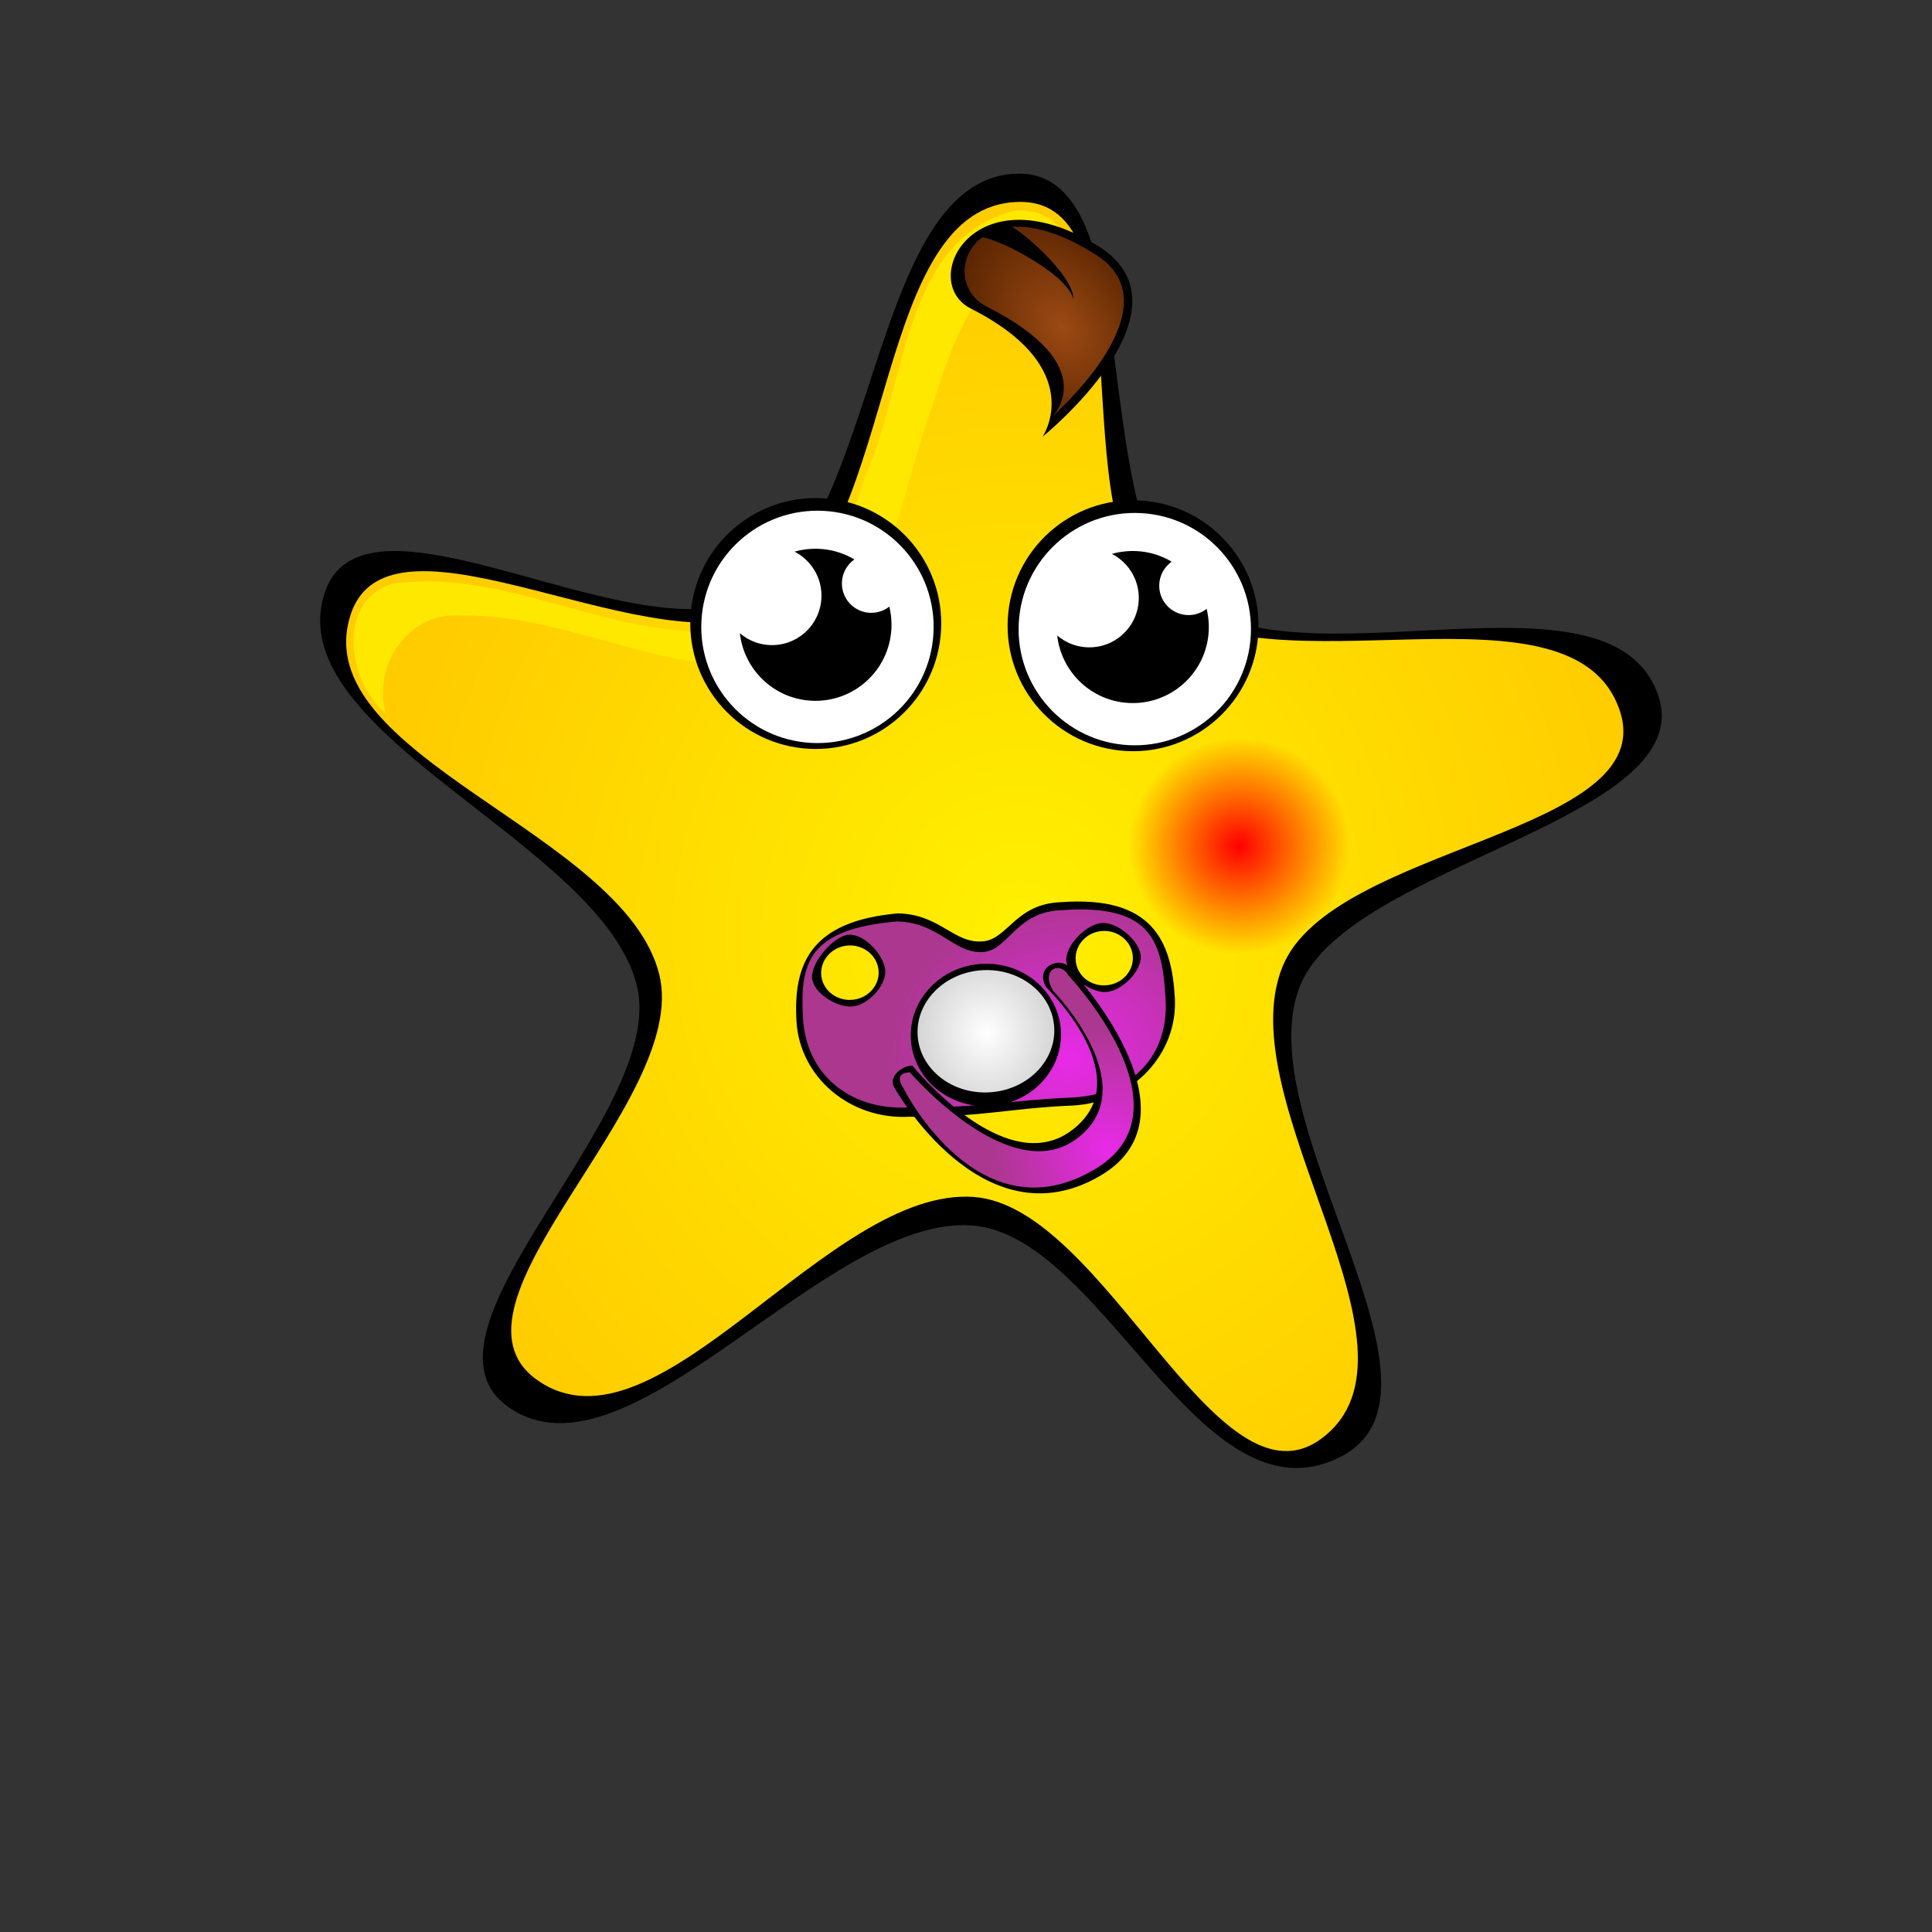 <?xml version="1.0" encoding="UTF-8" standalone="no"?>
<!-- Created with Inkscape (http://www.inkscape.org/) -->
<svg
    xmlns:inkscape="http://www.inkscape.org/namespaces/inkscape"
    xmlns:rdf="http://www.w3.org/1999/02/22-rdf-syntax-ns#"
    xmlns="http://www.w3.org/2000/svg"
    xmlns:sodipodi="http://sodipodi.sourceforge.net/DTD/sodipodi-0.dtd"
    xmlns:cc="http://creativecommons.org/ns#"
    xmlns:xlink="http://www.w3.org/1999/xlink"
    xmlns:dc="http://purl.org/dc/elements/1.1/"
    xmlns:svg="http://www.w3.org/2000/svg"
    xmlns:ns1="http://sozi.baierouge.fr"
    id="svg2"
    sodipodi:docname="starry11.svg"
    inkscape:export-filename="starry.png"
    viewBox="0 0 256 256"
    inkscape:export-xdpi="60.476192"
    version="1.1"
    inkscape:export-ydpi="60.476192"
    inkscape:version="0.48.4 r9939"
  >
  <rect x="0" y="0" width="256" height="256" fill="#333333" stroke="none"/>
  <defs
      id="defs4"
    >
    <linearGradient
        id="linearGradient4578"
        inkscape:collect="always"
      >
      <stop
          id="stop4580"
          style="stop-color:#ff0000"
          offset="0"
      />
      <stop
          id="stop4582"
          style="stop-color:#ff0000;stop-opacity:0"
          offset="1"
      />
    </linearGradient
    >
    <linearGradient
        id="linearGradient5121"
      >
      <stop
          id="stop5123"
          style="stop-color:#e82ae8"
          offset="0"
      />
      <stop
          id="stop5125"
          style="stop-color:#ab378e"
          offset="1"
      />
    </linearGradient
    >
    <radialGradient
        id="radialGradient4672"
        gradientUnits="userSpaceOnUse"
        cy="276.25"
        cx="168.57"
        gradientTransform="matrix(1 .023 -0.025 1.069 6.538 -21.654)"
        r="108.01"
        inkscape:collect="always"
      >
      <stop
          id="stop3073"
          style="stop-color:#fff000"
          offset="0"
      />
      <stop
          id="stop3075"
          style="stop-color:#ffcc00"
          offset="1"
      />
    </radialGradient
    >
    <radialGradient
        id="radialGradient4674"
        xlink:href="#linearGradient5121"
        gradientUnits="userSpaceOnUse"
        cy="992.58"
        cx="525.02"
        gradientTransform="matrix(.994 -.113 .103 .905 -98.727 145.98)"
        r="24.064"
        inkscape:collect="always"
    />
    <radialGradient
        id="radialGradient4676"
        gradientUnits="userSpaceOnUse"
        cy="984.36"
        cx="527"
        gradientTransform="matrix(1 -.017 .019 1.241 -18.563 -227.85)"
        r="16.25"
        inkscape:collect="always"
      >
      <stop
          id="stop3927"
          style="stop-color:#ffffff"
          offset="0"
      />
      <stop
          id="stop3929"
          style="stop-color:#d5d5d5"
          offset="1"
      />
    </radialGradient
    >
    <radialGradient
        id="radialGradient4678"
        xlink:href="#linearGradient5121"
        gradientUnits="userSpaceOnUse"
        cy="998.9"
        cx="531.03"
        gradientTransform="matrix(-.084 -1.003 .928 -.078 -352.67 1607.6)"
        r="16.329"
        inkscape:collect="always"
    />
    <radialGradient
        id="radialGradient4680"
        xlink:href="#linearGradient4578"
        gradientUnits="userSpaceOnUse"
        cy="968.11"
        cx="547.25"
        gradientTransform="matrix(.836 -.134 .132 .82 -37.7 247.48)"
        r="12"
        inkscape:collect="always"
    />
    <radialGradient
        id="radialGradient4682"
        gradientUnits="userSpaceOnUse"
        cy="892.03"
        cx="526.5"
        gradientTransform="matrix(-.971 -1.374 .976 -.69 167.01 2231.2)"
        r="10.553"
        inkscape:collect="always"
      >
      <stop
          id="stop4627"
          style="stop-color:#9c4a13"
          offset="0"
      />
      <stop
          id="stop4629"
          style="stop-color:#552200"
          offset="1"
      />
    </radialGradient
    >
  </defs
  >
  <sodipodi:namedview
      id="base"
      bordercolor="#666666"
      inkscape:pageshadow="2"
      inkscape:window-y="24"
      pagecolor="#ffffff"
      inkscape:window-height="829"
      inkscape:window-maximized="1"
      inkscape:zoom="0.5"
      inkscape:window-x="0"
      showgrid="false"
      borderopacity="1.0"
      inkscape:current-layer="layer1"
      inkscape:cx="526.18109"
      inkscape:cy="93.52451"
      showguides="true"
      inkscape:guide-bbox="true"
      inkscape:window-width="1600"
      inkscape:pageopacity="0.0"
      inkscape:document-units="px"
  />
  <g
      id="layer1"
      inkscape:label="Layer 1"
      inkscape:groupmode="layer"
      transform="translate(0 -796.36)"
    >
    <g
        id="g4637"
        transform="translate(-385.71 -52.611)"
      >
      <path
          id="path4524"
          style="fill:#000000"
          d="m563.17 1042.1c-18.475 9.1-31.296-29.449-48.648-30.747-19.412-1.452-45.557 35.292-61.452 24.055-14.209-10.044 21.161-38.915 17.033-55.819-4.618-18.91-47.209-33.279-41.435-51.869 5.162-16.618 42.319 9.078 57.12-0.071 16.558-10.235 15.377-55.413 34.841-55.666 17.399-0.226 8.925 44.792 22.201 56.041 14.851 12.585 56.347-5.34 62.602 13.094 5.592 16.478-40.828 22.3-47.425 38.401-7.379 18.013 22.625 53.979 5.163 62.58z"
          inkscape:transform-center-x="12.468302"
          inkscape:transform-center-y="-5.6036717"
          inkscape:connector-curvature="0"
          sodipodi:nodetypes="sssssssssss"
      />
      <path
          id="path5378"
          style="fill:url(#radialGradient4672)"
          sodipodi:type="star"
          sodipodi:sides="5"
          inkscape:transform-center-x="12.561054"
          sodipodi:r1="113.40635"
          sodipodi:r2="55.537029"
          inkscape:transform-center-y="-5.593662"
          sodipodi:arg1="0.9167136"
          sodipodi:arg2="1.4575285"
          transform="matrix(.778 .078 -.078 .778 411.42 742.97)"
          inkscape:randomized="0"
          sodipodi:cy="268.36218"
          sodipodi:cx="159"
          inkscape:rounded="0.31"
          inkscape:flatsided="false"
          d="m228 358.36c-16.398 15.023-40.491-35.391-62.723-34.819-24.87 0.64-48.898 50.506-70.55 38.253-19.355-10.953 21.146-49.446 13.732-70.413-8.294-23.455-63.144-30.897-58.182-55.276 4.436-21.792 53.56 4.832 71.21-8.699 19.745-15.136 9.873-69.601 34.591-72.416 22.096-2.516 11.956 52.432 30.278 65.037 20.497 14.101 69.246-12.119 79.561 10.521 9.221 20.238-46.171 27.573-52.497 48.893-7.077 23.851 32.924 62.112 14.58 78.918z"
      />
      <g
          id="g4561"
          transform="matrix(.998 -.057 .057 .998 -53.15 36.329)"
        >
        <path
            id="path4527"
            style="fill:#000000"
            inkscape:connector-curvature="0"
            d="m525.64 964.07c-6.128-0.183-7.388 4.501-10.719 4.594-3.902 0.108-5.436-3.905-11.031-4.344-11.759 0.354-14.25 6.044-14.25 13.5s6.38 13.5 14.25 13.5c9.252 0.632 13.389-0.385 21.75-0.25 7.87 0 14.25-6.044 14.25-13.5s-2.137-13.677-14.25-13.5zm-28.562 4.125c2.099 0 3.812 1.637 3.812 3.625s-1.714 3.594-3.812 3.594-3.812-1.605-3.812-3.594c0-1.988 1.714-3.625 3.812-3.625zm33.75 0c2.099 0 3.812 1.637 3.812 3.625s-1.714 3.594-3.812 3.594-3.781-1.605-3.781-3.594c0-1.988 1.682-3.625 3.781-3.625z"
        />
        <path
            id="path4547"
            sodipodi:nodetypes="sscsccscsssssssssss"
            d="m525.64 965.13c-6.128-0.183-7.388 4.855-10.719 4.947-3.902 0.108-5.613-4.258-11.208-4.697-11.759 0.354-13.189 4.63-13.189 12.086 0 7.456 5.496 12.616 13.366 12.616 9.252 0.632 13.389-0.208 21.75-0.073 7.87 0 13.013-4.807 13.013-12.263 0-7.456-0.9-12.793-13.013-12.616zm-28.386 1.65c2.099 0 4.52 3.051 4.52 5.039s-2.597 4.478-4.696 4.478-5.05-2.136-5.05-4.124 3.128-5.393 5.227-5.393zm33.573 0.354c2.099 0 4.873 2.697 4.873 4.686s-2.774 4.478-4.873 4.478-5.019-2.489-5.019-4.478 2.92-4.686 5.019-4.686z"
            style="fill:url(#radialGradient4674)"
            inkscape:connector-curvature="0"
        />
        <path
            id="path4537"
            sodipodi:rx="16.25"
            sodipodi:ry="16.25"
            style="fill:#000000"
            sodipodi:type="arc"
            d="m543.25 984.36c0 8.975-7.275 16.25-16.25 16.25s-16.25-7.275-16.25-16.25 7.275-16.25 16.25-16.25 16.25 7.275 16.25 16.25z"
            transform="matrix(.613 0 0 .581 191.55 409.16)"
            sodipodi:cy="984.36218"
            sodipodi:cx="527"
        />
        <path
            id="path4551"
            sodipodi:rx="16.25"
            sodipodi:ry="16.25"
            style="fill:url(#radialGradient4676)"
            sodipodi:type="arc"
            d="m543.25 984.36c0 8.975-7.275 16.25-16.25 16.25s-16.25-7.275-16.25-16.25 7.275-16.25 16.25-16.25 16.25 7.275 16.25 16.25z"
            transform="matrix(.558 0 0 .499 220.57 489.39)"
            sodipodi:cy="984.36218"
            sodipodi:cx="527"
        />
        <path
            id="path4555"
            sodipodi:nodetypes="csccscc"
            style="fill:#000000"
            inkscape:connector-curvature="0"
            d="m504.64 984.56s11.205 15.722 20.396 9.917c9.958-6.29-2.075-19.244-2.075-19.244-1.554-2.969 2.416-4.173 3.368-2.207 0 0 16.79 20.063 2.427 27.504-16.183 8.383-26.659-13.176-26.659-13.176-0.772-1.384 0.991-2.803 2.544-2.794z"
        />
        <path
            id="path4557"
            d="m504.26 985.44s12.205 15.972 21.396 10.167c9.958-6.29-1.825-19.869-1.825-19.869-1.554-2.969 1.166-3.923 2.118-1.957 0 0 15.665 18.563 2.302 25.754-16.049 8.636-24.909-11.926-24.909-11.926-0.772-1.384-0.634-2.178 0.919-2.169z"
            sodipodi:nodetypes="csccscc"
            style="fill:url(#radialGradient4678)"
            inkscape:connector-curvature="0"
        />
      </g
      >
      <path
          id="path4576"
          sodipodi:rx="12"
          sodipodi:ry="12"
          style="fill:url(#radialGradient4680)"
          sodipodi:type="arc"
          d="m558.5 967.36c0 6.627-5.373 12-12 12s-12-5.373-12-12 5.373-12 12-12 12 5.373 12 12z"
          transform="matrix(1.435 .079 -.079 1.435 -159.42 -471.28)"
          sodipodi:cy="967.36218"
          sodipodi:cx="546.5"
      />
      <path
          id="path4664"
          sodipodi:nodetypes="ccccccccccc"
          style="fill:#fee800"
          inkscape:connector-curvature="0"
          d="m520.03 876.91c-14.656 3.759-14.312 23.338-19.524 34.754-2.934 9.623-8.941 21.513-20.664 20.965-14.453 0.407-27.958-8.52-42.375-6.25-7.234 2.527-5.653 12.972-0.625 17.156-1.868-6.44 3.099-13.643 10.062-13 15.36-0.251 30.099 10.039 45.406 5.562 11.395-6.693 12.646-21.629 16.812-32.938 2.764-8.727 6.704-21.266 17.656-21.562 1.938-0.271-1.586-3.745-3.031-4.188-1.155-0.515-2.466-0.587-3.719-0.5z"
      />
      <g
          id="g4600"
          transform="matrix(.999 .055 -.055 .999 51.587 -30.594)"
        >
        <path
            id="path4590"
            sodipodi:rx="16.61701"
            sodipodi:ry="16.61701"
            style="fill:#000000"
            sodipodi:type="arc"
            d="m552.78 935.16c0 9.177-7.44 16.617-16.617 16.617s-16.617-7.44-16.617-16.617 7.44-16.617 16.617-16.617 16.617 7.44 16.617 16.617z"
            transform="translate(0 -1.237)"
            sodipodi:cy="935.15924"
            sodipodi:cx="536.1637"
        />
        <path
            id="path4592"
            sodipodi:rx="16.61701"
            sodipodi:ry="16.61701"
            style="fill:#ffffff"
            sodipodi:type="arc"
            d="m552.78 935.16c0 9.177-7.44 16.617-16.617 16.617s-16.617-7.44-16.617-16.617 7.44-16.617 16.617-16.617 16.617 7.44 16.617 16.617z"
            transform="matrix(.926 0 0 .926 39.927 68.402)"
            sodipodi:cy="935.15924"
            sodipodi:cx="536.1637"
        />
        <path
            id="path4594"
            sodipodi:rx="16.61701"
            sodipodi:ry="16.61701"
            style="fill:#000000"
            sodipodi:type="arc"
            d="m552.78 935.16c0 9.177-7.44 16.617-16.617 16.617s-16.617-7.44-16.617-16.617 7.44-16.617 16.617-16.617 16.617 7.44 16.617 16.617z"
            transform="matrix(.606 0 0 .606 211.22 367.39)"
            sodipodi:cy="935.15924"
            sodipodi:cx="536.1637"
        />
        <path
            id="path4596"
            sodipodi:rx="16.61701"
            sodipodi:ry="16.61701"
            style="fill:#ffffff"
            sodipodi:type="arc"
            d="m552.78 935.16c0 9.177-7.44 16.617-16.617 16.617s-16.617-7.44-16.617-16.617 7.44-16.617 16.617-16.617 16.617 7.44 16.617 16.617z"
            transform="matrix(.394 0 0 .394 318.93 562.11)"
            sodipodi:cy="935.15924"
            sodipodi:cx="536.1637"
        />
        <path
            id="path4598"
            sodipodi:rx="16.61701"
            sodipodi:ry="16.61701"
            style="fill:#ffffff"
            sodipodi:type="arc"
            d="m552.78 935.16c0 9.177-7.44 16.617-16.617 16.617s-16.617-7.44-16.617-16.617 7.44-16.617 16.617-16.617 16.617 7.44 16.617 16.617z"
            transform="matrix(.234 0 0 .234 417.75 709.4)"
            sodipodi:cy="935.15924"
            sodipodi:cx="536.1637"
        />
      </g
      >
      <g
          id="g4607"
          transform="matrix(.999 .055 -.055 .999 9.54 -30.891)"
        >
        <path
            id="path4609"
            sodipodi:rx="16.61701"
            sodipodi:ry="16.61701"
            style="fill:#000000"
            sodipodi:type="arc"
            d="m552.78 935.16c0 9.177-7.44 16.617-16.617 16.617s-16.617-7.44-16.617-16.617 7.44-16.617 16.617-16.617 16.617 7.44 16.617 16.617z"
            transform="translate(0 -1.237)"
            sodipodi:cy="935.15924"
            sodipodi:cx="536.1637"
        />
        <path
            id="path4611"
            sodipodi:rx="16.61701"
            sodipodi:ry="16.61701"
            style="fill:#ffffff"
            sodipodi:type="arc"
            d="m552.78 935.16c0 9.177-7.44 16.617-16.617 16.617s-16.617-7.44-16.617-16.617 7.44-16.617 16.617-16.617 16.617 7.44 16.617 16.617z"
            transform="matrix(.926 0 0 .926 39.927 68.402)"
            sodipodi:cy="935.15924"
            sodipodi:cx="536.1637"
        />
        <path
            id="path4613"
            sodipodi:rx="16.61701"
            sodipodi:ry="16.61701"
            style="fill:#000000"
            sodipodi:type="arc"
            d="m552.78 935.16c0 9.177-7.44 16.617-16.617 16.617s-16.617-7.44-16.617-16.617 7.44-16.617 16.617-16.617 16.617 7.44 16.617 16.617z"
            transform="matrix(.606 0 0 .606 211.22 367.39)"
            sodipodi:cy="935.15924"
            sodipodi:cx="536.1637"
        />
        <path
            id="path4615"
            sodipodi:rx="16.61701"
            sodipodi:ry="16.61701"
            style="fill:#ffffff"
            sodipodi:type="arc"
            d="m552.78 935.16c0 9.177-7.44 16.617-16.617 16.617s-16.617-7.44-16.617-16.617 7.44-16.617 16.617-16.617 16.617 7.44 16.617 16.617z"
            transform="matrix(.394 0 0 .394 318.93 562.11)"
            sodipodi:cy="935.15924"
            sodipodi:cx="536.1637"
        />
        <path
            id="path4617"
            sodipodi:rx="16.61701"
            sodipodi:ry="16.61701"
            style="fill:#ffffff"
            sodipodi:type="arc"
            d="m552.78 935.16c0 9.177-7.44 16.617-16.617 16.617s-16.617-7.44-16.617-16.617 7.44-16.617 16.617-16.617 16.617 7.44 16.617 16.617z"
            transform="matrix(.234 0 0 .234 417.75 709.4)"
            sodipodi:cy="935.15924"
            sodipodi:cx="536.1637"
        />
      </g
      >
      <path
          id="path4619"
          d="m523.86 906.84s21.117-17.08 7.058-25.462c-16.311-9.725-23.558 4.939-16.575 8.476 15.676 7.939 9.516 16.985 9.516 16.985z"
          sodipodi:nodetypes="cssc"
          style="fill:#000000"
          inkscape:connector-curvature="0"
      />
      <path
          id="path4621"
          sodipodi:nodetypes="cscccsc"
          style="fill:url(#radialGradient4682)"
          inkscape:connector-curvature="0"
          d="m525.07 904.25c-0.06-0.027 16.717-14.514 5.954-21.45-4.698-3.027-8.494-3.989-11.335-3.748 0.655-0.093 8.264 6.213 8.263 9.56-1.051-3.813-11.506-8.657-12.198-8.121-3.15 2.438-3.015 7.228 0.734 9.127 15.676 7.939 8.582 14.633 8.582 14.633z"
      />
      <path
          id="path4633"
          sodipodi:rx="12"
          sodipodi:ry="12"
          style="fill:url(#radialGradient4680)"
          sodipodi:type="arc"
          d="m558.5 967.36c0 6.627-5.373 12-12 12s-12-5.373-12-12 5.373-12 12-12 12 5.373 12 12z"
          transform="matrix(1.435 .079 -.079 1.435 -229.92 -471.28)"
          sodipodi:cy="967.36218"
          sodipodi:cx="546.5"
      />
    </g
    >
  </g
  >
</svg
>
